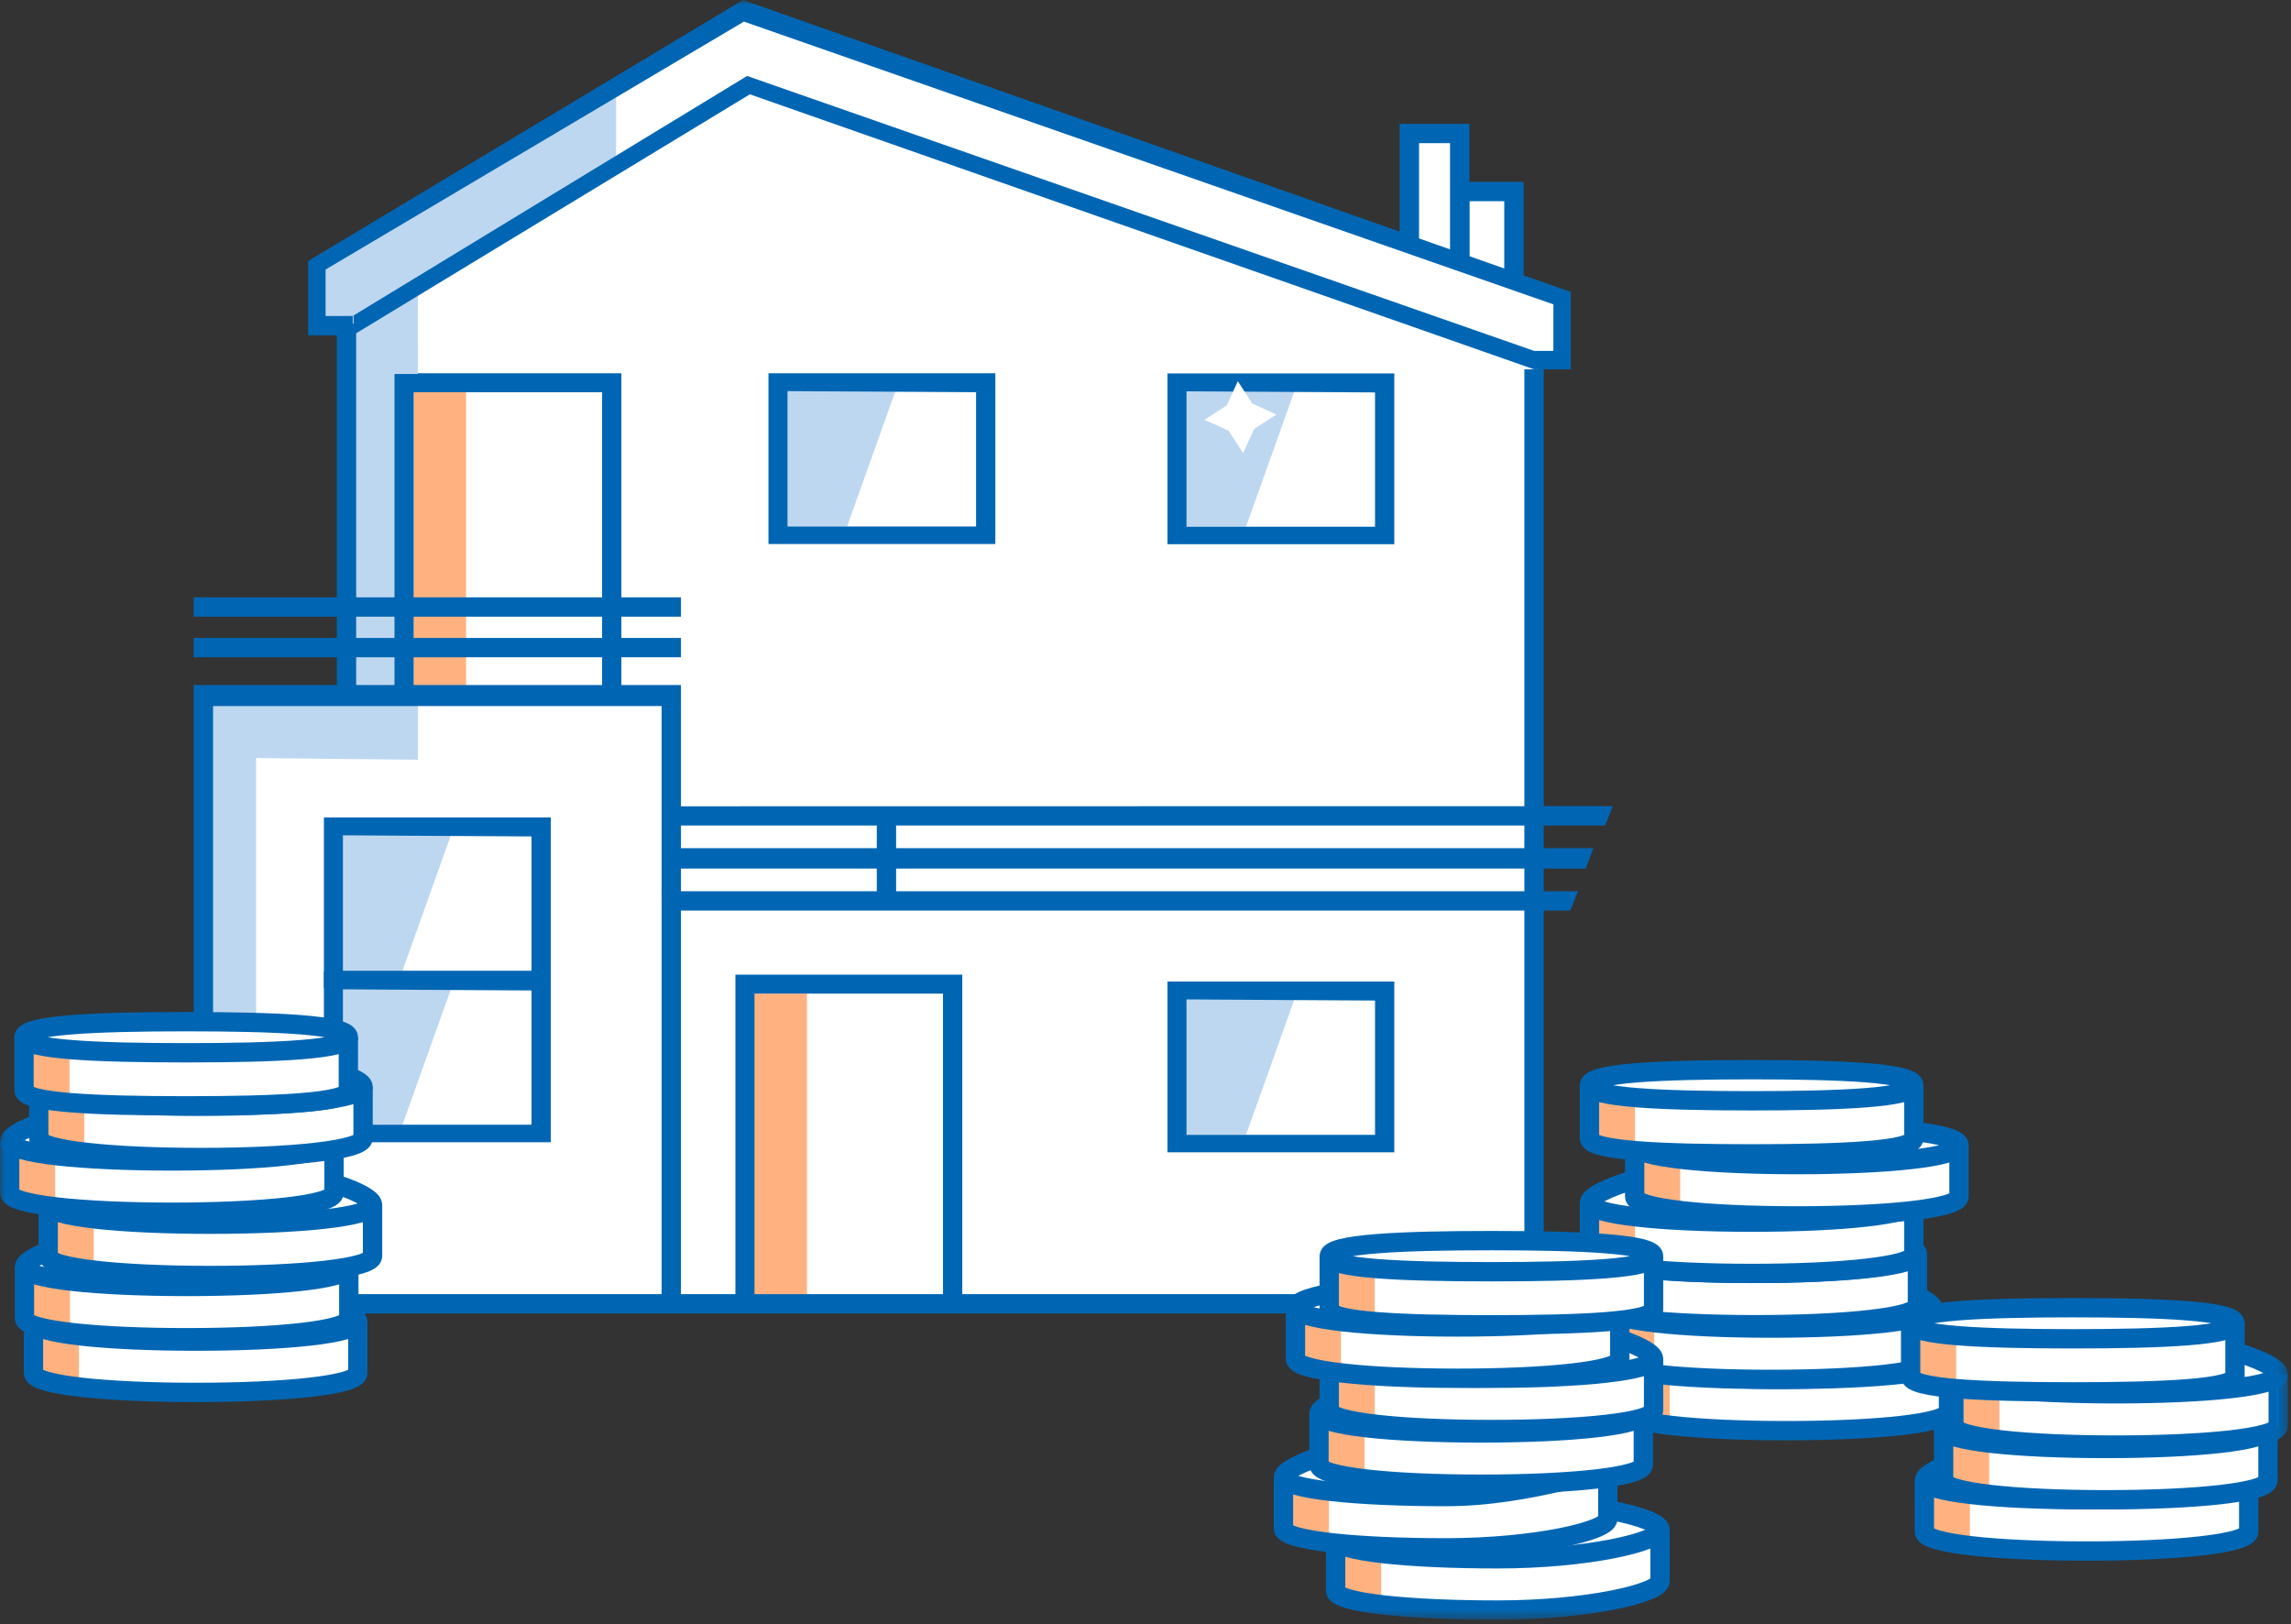 <?xml version="1.0" encoding="UTF-8"?>
<svg width="237px" height="168px" viewBox="0 0 237 168" version="1.1" xmlns="http://www.w3.org/2000/svg" xmlns:xlink="http://www.w3.org/1999/xlink">
    <rect x="0" y="0" width="237" height="168" fill="#333333" stroke="none"/>
    <title>illu_stadtvilla-und-geld_duotone</title>
    <defs>
        <polygon id="path-1" points="0 167.545 236.679 167.545 236.679 0 0 0"></polygon>
    </defs>
    <g id="Symbols" stroke="none" stroke-width="1" fill="none" fill-rule="evenodd">
        <g id="Group-184" transform="translate(0, -0)">
            <path d="M201.57,140.679 L201.57,145.983 C201.57,147.231 194.059,147.987 184.793,147.987 C175.529,147.987 168.017,147.231 168.017,145.983 L168.017,140.679" id="Fill-1" fill="#FFFFFF"></path>
            <path d="M172.725,146.265 L172.725,140.96 L168.017,140.679 L168.017,145.983 C168.017,147.14 174.477,147.731 182.801,147.957 C176.872,147.398 172.725,147.192 172.725,146.265" id="Fill-3" fill="#FFB27F"></path>
            <path d="M201.57,140.679 L201.57,145.983 C201.57,147.231 194.059,147.987 184.793,147.987 C175.529,147.987 168.017,147.231 168.017,145.983 L168.017,140.679" id="Stroke-5" stroke="#0066B3" stroke-width="2"></path>
            <path d="M201.57,140.679 C201.57,141.927 194.059,142.683 184.793,142.683 C175.529,142.683 168.017,141.927 168.017,140.679 C168.017,139.431 175.529,136.675 184.793,136.675 C194.059,136.675 201.57,139.431 201.57,140.679" id="Fill-7" fill="#FFFFFF"></path>
            <path d="M201.57,140.679 C201.57,141.927 194.059,142.683 184.793,142.683 C175.529,142.683 168.017,141.927 168.017,140.679 C168.017,139.431 175.529,136.675 184.793,136.675 C194.059,136.675 201.57,139.431 201.57,140.679 Z" id="Stroke-9" stroke="#0066B3" stroke-width="2"></path>
            <path d="M199.975,135.375 L199.975,140.68 C199.975,141.928 192.463,142.684 183.199,142.684 C173.933,142.684 166.421,141.928 166.421,140.68 L166.421,135.375" id="Fill-11" fill="#FFFFFF"></path>
            <path d="M171.13,140.961 L171.13,135.657 L166.421,135.375 L166.421,140.68 C166.421,141.837 172.881,142.428 181.205,142.653 C175.277,142.094 171.13,141.889 171.13,140.961" id="Fill-13" fill="#FFB27F"></path>
            <path d="M199.975,135.375 L199.975,140.68 C199.975,141.928 192.463,142.684 183.199,142.684 C173.933,142.684 166.421,141.928 166.421,140.68 L166.421,135.375" id="Stroke-15" stroke="#0066B3" stroke-width="2"></path>
            <path d="M199.975,135.375 C199.975,136.623 192.463,137.379 183.199,137.379 C173.933,137.379 166.421,136.623 166.421,135.375 C166.421,134.127 173.933,131.371 183.199,131.371 C192.463,131.371 199.975,134.127 199.975,135.375" id="Fill-17" fill="#FFFFFF"></path>
            <path d="M199.975,135.375 C199.975,136.623 192.463,137.379 183.199,137.379 C173.933,137.379 166.421,136.623 166.421,135.375 C166.421,134.127 173.933,131.371 183.199,131.371 C192.463,131.371 199.975,134.127 199.975,135.375 Z" id="Stroke-19" stroke="#0066B3" stroke-width="2"></path>
            <path d="M198.353,129.718 L198.353,135.023 C198.353,136.271 190.842,137.027 181.577,137.027 C172.311,137.027 164.8,136.271 164.8,135.023 L164.8,129.718" id="Fill-21" fill="#FFFFFF"></path>
            <path d="M169.508,135.304 L169.508,130 L164.8,129.718 L164.8,135.023 C164.8,136.18 171.259,136.771 179.583,136.997 C173.655,136.437 169.508,136.232 169.508,135.304" id="Fill-23" fill="#FFB27F"></path>
            <path d="M198.353,129.718 L198.353,135.023 C198.353,136.271 190.842,137.027 181.577,137.027 C172.311,137.027 164.8,136.271 164.8,135.023 L164.8,129.718" id="Stroke-25" stroke="#0066B3" stroke-width="2"></path>
            <path d="M198.353,129.718 C198.353,130.967 190.842,131.723 181.577,131.723 C172.311,131.723 164.8,130.967 164.8,129.718 C164.8,128.47 172.311,125.714 181.577,125.714 C190.842,125.714 198.353,128.47 198.353,129.718" id="Fill-27" fill="#FFFFFF"></path>
            <path d="M198.353,129.718 C198.353,130.967 190.842,131.723 181.577,131.723 C172.311,131.723 164.8,130.967 164.8,129.718 C164.8,128.47 172.311,125.714 181.577,125.714 C190.842,125.714 198.353,128.47 198.353,129.718 Z" id="Stroke-29" stroke="#0066B3" stroke-width="2"></path>
            <path d="M197.982,124.415 L197.982,129.719 C197.982,130.968 190.471,131.724 181.206,131.724 C171.94,131.724 164.429,130.968 164.429,129.719 L164.429,124.415" id="Fill-31" fill="#FFFFFF"></path>
            <path d="M169.137,130.001 L169.137,124.697 L164.429,124.415 L164.429,129.719 C164.429,130.876 170.888,131.468 179.212,131.693 C173.284,131.134 169.137,130.928 169.137,130.001" id="Fill-33" fill="#FFB27F"></path>
            <path d="M197.982,124.415 L197.982,129.719 C197.982,130.968 190.471,131.724 181.206,131.724 C171.94,131.724 164.429,130.968 164.429,129.719 L164.429,124.415" id="Stroke-35" stroke="#0066B3" stroke-width="2"></path>
            <path d="M197.982,124.415 C197.982,125.663 190.471,126.419 181.206,126.419 C171.94,126.419 164.429,125.663 164.429,124.415 C164.429,123.167 171.94,120.411 181.206,120.411 C190.471,120.411 197.982,123.167 197.982,124.415" id="Fill-37" fill="#FFFFFF"></path>
            <path d="M197.982,124.415 C197.982,125.663 190.471,126.419 181.206,126.419 C171.94,126.419 164.429,125.663 164.429,124.415 C164.429,123.167 171.94,120.411 181.206,120.411 C190.471,120.411 197.982,123.167 197.982,124.415 Z" id="Stroke-39" stroke="#0066B3" stroke-width="2"></path>
            <path d="M202.657,118.463 L202.657,123.766 C202.657,125.016 195.146,125.772 185.881,125.772 C176.615,125.772 169.104,125.016 169.104,123.766 L169.104,118.463" id="Fill-41" fill="#FFFFFF"></path>
            <path d="M173.813,124.049 L173.813,118.745 L169.105,118.463 L169.105,123.766 C169.105,124.924 175.564,125.516 183.888,125.74 C177.96,125.181 173.813,124.975 173.813,124.049" id="Fill-43" fill="#FFB27F"></path>
            <path d="M202.657,118.463 L202.657,123.766 C202.657,125.016 195.146,125.772 185.881,125.772 C176.615,125.772 169.104,125.016 169.104,123.766 L169.104,118.463" id="Stroke-45" stroke="#0066B3" stroke-width="2"></path>
            <path d="M202.657,118.463 C202.657,119.71 195.146,120.466 185.881,120.466 C176.615,120.466 169.104,119.71 169.104,118.463 C169.104,117.215 176.615,116.459 185.881,116.459 C195.146,116.459 202.657,117.215 202.657,118.463" id="Fill-47" fill="#FFFFFF"></path>
            <path d="M202.657,118.463 C202.657,119.71 195.146,120.466 185.881,120.466 C176.615,120.466 169.104,119.71 169.104,118.463 C169.104,117.215 176.615,116.459 185.881,116.459 C195.146,116.459 202.657,117.215 202.657,118.463 Z" id="Stroke-49" stroke="#0066B3" stroke-width="2"></path>
            <path d="M197.982,112.255 L197.982,117.746 C197.982,119.037 190.471,119.356 181.206,119.356 C171.94,119.356 164.429,119.037 164.429,117.746 L164.429,112.255" id="Fill-51" fill="#FFFFFF"></path>
            <path d="M169.137,118.038 L169.137,112.548 L164.429,112.256 L164.429,117.746 C164.429,118.943 170.888,119.091 179.212,119.324 C173.284,118.745 169.137,118.997 169.137,118.038" id="Fill-53" fill="#FFB27F"></path>
            <path d="M197.982,112.255 L197.982,117.746 C197.982,119.037 190.471,119.356 181.206,119.356 C171.94,119.356 164.429,119.037 164.429,117.746 L164.429,112.255" id="Stroke-55" stroke="#0066B3" stroke-width="2"></path>
            <path d="M197.982,112.255 C197.982,113.547 190.471,113.865 181.206,113.865 C171.94,113.865 164.429,113.547 164.429,112.255 C164.429,110.963 171.94,110.647 181.206,110.647 C190.471,110.647 197.982,110.963 197.982,112.255" id="Fill-57" fill="#FFFFFF"></path>
            <path d="M197.982,112.255 C197.982,113.547 190.471,113.865 181.206,113.865 C171.94,113.865 164.429,113.547 164.429,112.255 C164.429,110.963 171.94,110.647 181.206,110.647 C190.471,110.647 197.982,110.963 197.982,112.255 Z" id="Stroke-59" stroke="#0066B3" stroke-width="2"></path>
            <polygon id="Fill-61" fill="#FFFFFF" points="151.697 19.6 156.53 19.6 156.547 28.69 145.88 24.94 145.864 13.589 151.197 13.589"></polygon>
            <polygon id="Fill-63" fill="#0066B3" points="155.612 29.416 155.612 20.815 152.006 20.815 152.006 28.018 150.404 26.978 150.404 18.813 157.614 18.813 157.614 29.783"></polygon>
            <polygon id="Fill-65" fill="#0066B3" points="150.003 26.611 150.003 14.805 146.797 14.805 146.797 25.667 144.794 25.3 144.794 12.802 152.006 12.802 152.006 26.978"></polygon>
            <polygon id="Fill-67" fill="#FFFFFF" points="161.822 37.344 161.421 31.334 76.555 1.433 32.604 29.031 35.686 33.487 36.566 35.451 35.165 35.451 35.641 72.188 20.641 72.188 20.641 135.218 159.241 135.218 159.241 43.388 159.19 38.076"></polygon>
            <polygon id="Fill-69" fill="#BED7F0" points="43.241 72.588 21.641 72.588 21.641 135.22 26.492 135.043 26.492 78.412 43.241 78.588"></polygon>
            <polygon id="Fill-71" fill="#BED7F0" points="43.241 72.188 36.041 71.388 36.041 35.452 43.241 35.452"></polygon>
            <mask id="mask-2" fill="white">
                <use xlink:href="#path-1"></use>
            </mask>
            <g id="Clip-74"></g>
            <polygon id="Fill-73" fill="#0066B3" mask="url(#mask-2)" points="90.702 93.388 92.702 93.388 92.702 83.639 90.702 83.639"></polygon>
            <polygon id="Fill-75" fill="#0066B3" mask="url(#mask-2)" points="163.241 92.188 162.441 94.188 70.441 94.188 70.441 135.105 68.441 135.105 68.441 92.188"></polygon>
            <polygon id="Fill-76" fill="#0066B3" mask="url(#mask-2)" points="166.842 83.388 166.042 85.388 69.939 85.388 69.939 83.403"></polygon>
            <polygon id="Fill-77" fill="#0066B3" mask="url(#mask-2)" points="164.841 87.731 164.042 89.846 69.939 89.846 69.939 87.731"></polygon>
            <polygon id="Fill-78" fill="#FFB27F" mask="url(#mask-2)" points="78.027 134.923 83.479 134.923 83.479 102.779 78.027 102.779"></polygon>
            <polygon id="Fill-79" fill="#0066B3" mask="url(#mask-2)" points="78.053 134.923 78.053 102.779 97.553 102.779 97.553 134.923 99.547 134.923 99.547 100.817 76.076 100.817 76.076 134.923"></polygon>
            <polygon id="Fill-80" fill="#FFB27F" mask="url(#mask-2)" points="42.762 72.715 48.214 72.715 48.214 40.571 42.762 40.571"></polygon>
            <polygon id="Fill-81" fill="#0066B3" mask="url(#mask-2)" points="42.787 72.716 42.787 40.572 62.287 40.572 62.287 72.716 64.281 72.716 64.281 38.609 40.81 38.609 40.81 72.716"></polygon>
            <polygon id="Fill-82" fill="#0066B3" mask="url(#mask-2)" points="70.442 70.858 70.442 92.84 68.442 92.84 68.442 73.035 22.041 73.035 22.041 134.865 20.041 134.865 20.041 70.858"></polygon>
            <polygon id="Fill-83" fill="#0066B3" mask="url(#mask-2)" points="20.042 67.988 70.442 67.988 70.442 65.989 20.042 65.989"></polygon>
            <polygon id="Fill-84" fill="#0066B3" mask="url(#mask-2)" points="20.042 63.788 70.442 63.788 70.442 61.789 20.042 61.789"></polygon>
            <polygon id="Fill-85" fill="#BED7F0" mask="url(#mask-2)" points="43.223 38.682 36.011 38.682 36.011 33.338 43.223 28.53"></polygon>
            <polygon id="Fill-86" fill="#BED7F0" mask="url(#mask-2)" points="63.733 9.447 63.733 17.861 37.142 33.099 32.481 33.099 32.681 28.079"></polygon>
            <polygon id="Fill-87" fill="#0066B3" mask="url(#mask-2)" points="76.861 -0 162.491 30.198 162.491 38.201 158.694 38.201 77.572 9.757 36.488 34.69 36.488 32.687 77.286 7.858 158.694 36.293 160.696 36.293 160.696 31.484 76.956 2.235 33.683 27.879 33.683 32.687 36.581 32.682 36.581 34.69 31.879 34.69 31.879 27.001"></polygon>
            <polygon id="Fill-88" fill="#0066B3" mask="url(#mask-2)" points="34.844 71.735 36.844 71.735 36.844 33.487 34.844 33.487"></polygon>
            <polygon id="Fill-89" fill="#BED7F0" mask="url(#mask-2)" points="87.629 54.462 81.474 54.462 81.474 40.462 92.629 40.462"></polygon>
            <path d="M100.973,54.462 L81.474,54.462 L81.474,40.462 L100.973,40.572 L100.973,54.462 Z M79.497,56.273 L102.967,56.273 L102.967,38.609 L79.497,38.609 L79.497,56.273 Z" id="Fill-90" fill="#0066B3" mask="url(#mask-2)"></path>
            <polygon id="Fill-91" fill="#BED7F0" mask="url(#mask-2)" points="128.9 54.482 122.745 54.482 122.745 40.482 133.9 40.482"></polygon>
            <path d="M142.245,54.482 L122.746,54.482 L122.746,40.482 L142.245,40.592 L142.245,54.482 Z M120.769,56.294 L144.239,56.294 L144.239,38.63 L120.769,38.63 L120.769,56.294 Z" id="Fill-92" fill="#0066B3" mask="url(#mask-2)"></path>
            <polygon id="Fill-93" fill="#BED7F0" mask="url(#mask-2)" points="128.9 117.385 122.745 117.385 122.745 103.385 133.9 103.385"></polygon>
            <path d="M142.245,117.385 L122.746,117.385 L122.746,103.385 L142.245,103.495 L142.245,117.385 Z M120.769,119.197 L144.239,119.197 L144.239,101.533 L120.769,101.533 L120.769,119.197 Z" id="Fill-94" fill="#0066B3" mask="url(#mask-2)"></path>
            <polygon id="Fill-95" fill="#BED7F0" mask="url(#mask-2)" points="41.638 100.409 35.483 100.409 35.483 86.41 46.638 86.41"></polygon>
            <path d="M54.983,100.409 L35.483,100.409 L35.483,86.41 L54.983,86.519 L54.983,100.409 Z M33.507,102.221 L56.977,102.221 L56.977,84.557 L33.507,84.557 L33.507,102.221 Z" id="Fill-96" fill="#0066B3" mask="url(#mask-2)"></path>
            <polygon id="Fill-97" fill="#BED7F0" mask="url(#mask-2)" points="41.638 116.341 35.483 116.341 35.483 102.342 46.638 102.342"></polygon>
            <path d="M54.983,116.341 L35.483,116.341 L35.483,102.342 L54.983,102.451 L54.983,116.341 Z M33.507,118.153 L56.977,118.153 L56.977,100.489 L33.507,100.489 L33.507,118.153 Z" id="Fill-98" fill="#0066B3" mask="url(#mask-2)"></path>
            <line x1="20.042" y1="134.865" x2="169.443" y2="134.865" id="Stroke-99" stroke="#0066B3" stroke-width="2" mask="url(#mask-2)"></line>
            <g id="Group-102" mask="url(#mask-2)">
                <g transform="translate(158.194, 38.201)">
                    <line x1="0.5" y1="0" x2="0.5" y2="97.018" id="Fill-100" stroke="none" fill="#FFFFFF" fill-rule="evenodd"></line>
                    <line x1="0.5" y1="0" x2="0.5" y2="97.018" id="Stroke-101" stroke="#0066B3" stroke-width="2" fill="none"></line>
                </g>
            </g>
            <polygon id="Fill-103" fill="#FFFFFF" mask="url(#mask-2)" points="126.911 41.931 128.049 39.429 129.541 41.737 132.042 42.875 129.735 44.368 128.597 46.868 127.105 44.561 124.603 43.423"></polygon>
            <path d="M171.724,158.237 L171.724,163.541 C171.724,164.79 164.213,166.545 154.948,166.545 C145.682,166.545 138.171,165.79 138.171,164.541 L138.171,159.237" id="Fill-104" fill="#FFFFFF" mask="url(#mask-2)"></path>
            <path d="M142.879,164.823 L142.879,159.519 L138.171,159.237 L138.171,164.541 C138.171,165.698 144.63,166.289 152.954,166.515 C147.026,165.956 142.879,165.75 142.879,164.823" id="Fill-105" fill="#FFB27F" mask="url(#mask-2)"></path>
            <path d="M171.724,158.237 L171.724,163.541 C171.724,164.79 164.213,166.545 154.948,166.545 C145.682,166.545 138.171,165.79 138.171,164.541 L138.171,159.237" id="Stroke-106" stroke="#0066B3" stroke-width="2" mask="url(#mask-2)"></path>
            <path d="M171.724,158.237 C171.724,159.485 164.213,161.241 154.948,161.241 C145.682,161.241 138.171,160.485 138.171,159.237 C138.171,157.989 145.682,155.233 154.948,155.233 C164.213,155.233 171.724,156.989 171.724,158.237" id="Fill-107" fill="#FFFFFF" mask="url(#mask-2)"></path>
            <path d="M171.724,158.237 C171.724,159.485 164.213,161.241 154.948,161.241 C145.682,161.241 138.171,160.485 138.171,159.237 C138.171,157.989 145.682,155.233 154.948,155.233 C164.213,155.233 171.724,156.989 171.724,158.237 Z" id="Stroke-108" stroke="#0066B3" stroke-width="2" mask="url(#mask-2)"></path>
            <path d="M166.325,152.8 L166.325,157.104 C166.325,158.352 158.813,160.108 149.548,160.108 C140.283,160.108 132.772,159.352 132.772,158.104 L132.772,152.8" id="Fill-109" fill="#FFFFFF" mask="url(#mask-2)"></path>
            <path d="M137.48,158.386 L137.48,153.081 L132.772,152.8 L132.772,158.104 C132.772,159.261 139.231,159.852 147.556,160.078 C141.627,159.519 137.48,159.313 137.48,158.386" id="Fill-110" fill="#FFB27F" mask="url(#mask-2)"></path>
            <path d="M166.325,152.8 L166.325,157.104 C166.325,158.352 158.813,160.108 149.548,160.108 C140.283,160.108 132.772,159.352 132.772,158.104 L132.772,152.8" id="Stroke-111" stroke="#0066B3" stroke-width="2" mask="url(#mask-2)"></path>
            <path d="M166.325,152.8 C166.325,151.381 158.813,154.804 149.548,154.804 C140.283,154.804 132.772,154.048 132.772,152.8 C132.772,151.552 140.283,148.796 149.548,148.796 C158.813,148.796 166.325,151.552 166.325,152.8" id="Fill-112" fill="#FFFFFF" mask="url(#mask-2)"></path>
            <path d="M166.325,152.8 C166.325,151.381 158.813,154.804 149.548,154.804 C140.283,154.804 132.772,154.048 132.772,152.8 C132.772,151.552 140.283,148.796 149.548,148.796 C158.813,148.796 166.325,151.552 166.325,152.8 Z" id="Stroke-113" stroke="#0066B3" stroke-width="2" mask="url(#mask-2)"></path>
            <path d="M169.999,146.218 L169.999,151.522 C169.999,152.77 162.487,153.526 153.223,153.526 C143.957,153.526 136.446,152.77 136.446,151.522 L136.446,146.218" id="Fill-114" fill="#FFFFFF" mask="url(#mask-2)"></path>
            <path d="M141.154,151.804 L141.154,146.499 L136.446,146.218 L136.446,151.522 C136.446,152.679 142.905,153.27 151.229,153.496 C145.301,152.937 141.154,152.731 141.154,151.804" id="Fill-115" fill="#FFB27F" mask="url(#mask-2)"></path>
            <path d="M169.999,146.218 L169.999,151.522 C169.999,152.77 162.487,153.526 153.223,153.526 C143.957,153.526 136.446,152.77 136.446,151.522 L136.446,146.218" id="Stroke-116" stroke="#0066B3" stroke-width="2" mask="url(#mask-2)"></path>
            <path d="M169.999,146.218 C169.999,147.466 162.487,148.222 153.223,148.222 C143.957,148.222 136.446,147.466 136.446,146.218 C136.446,144.969 143.957,142.213 153.223,142.213 C162.487,142.213 169.999,144.969 169.999,146.218" id="Fill-117" fill="#FFFFFF" mask="url(#mask-2)"></path>
            <path d="M169.999,146.218 C169.999,147.466 162.487,148.222 153.223,148.222 C143.957,148.222 136.446,147.466 136.446,146.218 C136.446,144.969 143.957,142.213 153.223,142.213 C162.487,142.213 169.999,144.969 169.999,146.218 Z" id="Stroke-118" stroke="#0066B3" stroke-width="2" mask="url(#mask-2)"></path>
            <path d="M171.06,140.562 L171.06,145.866 C171.06,147.114 163.549,147.87 154.284,147.87 C145.018,147.87 137.507,147.114 137.507,145.866 L137.507,140.562" id="Fill-119" fill="#FFFFFF" mask="url(#mask-2)"></path>
            <path d="M142.215,146.148 L142.215,140.843 L137.507,140.562 L137.507,145.866 C137.507,147.023 143.966,147.614 152.29,147.84 C146.362,147.281 142.215,147.075 142.215,146.148" id="Fill-120" fill="#FFB27F" mask="url(#mask-2)"></path>
            <path d="M171.06,140.562 L171.06,145.866 C171.06,147.114 163.549,147.87 154.284,147.87 C145.018,147.87 137.507,147.114 137.507,145.866 L137.507,140.562" id="Stroke-121" stroke="#0066B3" stroke-width="2" mask="url(#mask-2)"></path>
            <path d="M171.06,140.562 C171.06,141.81 163.549,142.566 154.284,142.566 C145.018,142.566 137.507,141.81 137.507,140.562 C137.507,139.314 145.018,136.558 154.284,136.558 C163.549,136.558 171.06,139.314 171.06,140.562" id="Fill-122" fill="#FFFFFF" mask="url(#mask-2)"></path>
            <path d="M171.06,140.562 C171.06,141.81 163.549,142.566 154.284,142.566 C145.018,142.566 137.507,141.81 137.507,140.562 C137.507,139.314 145.018,136.558 154.284,136.558 C163.549,136.558 171.06,139.314 171.06,140.562 Z" id="Stroke-123" stroke="#0066B3" stroke-width="2" mask="url(#mask-2)"></path>
            <path d="M167.566,135.257 L167.566,140.562 C167.566,141.81 160.055,142.566 150.791,142.566 C141.524,142.566 134.013,141.81 134.013,140.562 L134.013,135.257" id="Fill-124" fill="#FFFFFF" mask="url(#mask-2)"></path>
            <path d="M138.722,140.843 L138.722,135.539 L134.014,135.257 L134.014,140.562 C134.014,141.719 140.473,142.31 148.798,142.535 C142.869,141.976 138.722,141.771 138.722,140.843" id="Fill-125" fill="#FFB27F" mask="url(#mask-2)"></path>
            <path d="M167.566,135.257 L167.566,140.562 C167.566,141.81 160.055,142.566 150.791,142.566 C141.524,142.566 134.013,141.81 134.013,140.562 L134.013,135.257" id="Stroke-126" stroke="#0066B3" stroke-width="2" mask="url(#mask-2)"></path>
            <path d="M167.566,135.257 C167.566,136.506 160.055,137.261 150.791,137.261 C141.524,137.261 134.013,136.506 134.013,135.257 C134.013,134.009 141.524,132.753 150.791,132.753 C160.055,132.753 167.566,134.009 167.566,135.257" id="Fill-127" fill="#FFFFFF" mask="url(#mask-2)"></path>
            <path d="M167.566,135.257 C167.566,136.506 160.055,137.261 150.791,137.261 C141.524,137.261 134.013,136.506 134.013,135.257 C134.013,134.009 141.524,132.753 150.791,132.753 C160.055,132.753 167.566,134.009 167.566,135.257 Z" id="Stroke-128" stroke="#0066B3" stroke-width="2" mask="url(#mask-2)"></path>
            <path d="M171.06,129.938 L171.06,135.428 C171.06,136.72 163.549,137.038 154.284,137.038 C145.018,137.038 137.507,136.72 137.507,135.428 L137.507,129.938" id="Fill-129" fill="#FFFFFF" mask="url(#mask-2)"></path>
            <path d="M142.215,135.72 L142.215,130.23 L137.507,129.938 L137.507,135.428 C137.507,136.626 143.966,136.773 152.29,137.007 C146.362,136.427 142.215,136.679 142.215,135.72" id="Fill-130" fill="#FFB27F" mask="url(#mask-2)"></path>
            <path d="M171.06,129.938 L171.06,135.428 C171.06,136.72 163.549,137.038 154.284,137.038 C145.018,137.038 137.507,136.72 137.507,135.428 L137.507,129.938" id="Stroke-131" stroke="#0066B3" stroke-width="2" mask="url(#mask-2)"></path>
            <path d="M171.06,129.938 C171.06,131.23 163.549,131.547 154.284,131.547 C145.018,131.547 137.507,131.23 137.507,129.938 C137.507,128.646 145.018,128.329 154.284,128.329 C163.549,128.329 171.06,128.646 171.06,129.938" id="Fill-132" fill="#FFFFFF" mask="url(#mask-2)"></path>
            <path d="M171.06,129.938 C171.06,131.23 163.549,131.547 154.284,131.547 C145.018,131.547 137.507,131.23 137.507,129.938 C137.507,128.646 145.018,128.329 154.284,128.329 C163.549,128.329 171.06,128.646 171.06,129.938 Z" id="Stroke-133" stroke="#0066B3" stroke-width="2" mask="url(#mask-2)"></path>
            <path d="M37.017,136.721 L37.017,142.026 C37.017,143.274 29.506,144.03 20.24,144.03 C10.975,144.03 3.464,143.274 3.464,142.026 L3.464,136.721" id="Fill-134" fill="#FFFFFF" mask="url(#mask-2)"></path>
            <path d="M8.171,142.307 L8.171,137.003 L3.463,136.721 L3.463,142.026 C3.463,143.183 9.922,143.774 18.247,143.999 C12.319,143.44 8.171,143.235 8.171,142.307" id="Fill-135" fill="#FFB27F" mask="url(#mask-2)"></path>
            <path d="M37.017,136.721 L37.017,142.026 C37.017,143.274 29.506,144.03 20.24,144.03 C10.975,144.03 3.464,143.274 3.464,142.026 L3.464,136.721" id="Stroke-136" stroke="#0066B3" stroke-width="2" mask="url(#mask-2)"></path>
            <path d="M37.017,136.721 C37.017,137.97 29.506,138.725 20.24,138.725 C10.975,138.725 3.464,137.97 3.464,136.721 C3.464,135.473 10.975,132.717 20.24,132.717 C29.506,132.717 37.017,135.473 37.017,136.721" id="Fill-137" fill="#FFFFFF" mask="url(#mask-2)"></path>
            <path d="M37.017,136.721 C37.017,137.97 29.506,138.725 20.24,138.725 C10.975,138.725 3.464,137.97 3.464,136.721 C3.464,135.473 10.975,132.717 20.24,132.717 C29.506,132.717 37.017,135.473 37.017,136.721 Z" id="Stroke-138" stroke="#0066B3" stroke-width="2" mask="url(#mask-2)"></path>
            <path d="M36.084,131.066 L36.084,136.37 C36.084,137.618 28.573,138.374 19.308,138.374 C10.042,138.374 2.531,137.618 2.531,136.37 L2.531,131.066" id="Fill-139" fill="#FFFFFF" mask="url(#mask-2)"></path>
            <path d="M7.239,136.652 L7.239,131.347 L2.531,131.065 L2.531,136.37 C2.531,137.527 8.99,138.118 17.315,138.344 C11.386,137.784 7.239,137.579 7.239,136.652" id="Fill-140" fill="#FFB27F" mask="url(#mask-2)"></path>
            <path d="M36.084,131.066 L36.084,136.37 C36.084,137.618 28.573,138.374 19.308,138.374 C10.042,138.374 2.531,137.618 2.531,136.37 L2.531,131.066" id="Stroke-141" stroke="#0066B3" stroke-width="2" mask="url(#mask-2)"></path>
            <path d="M36.084,131.066 C36.084,132.314 28.573,133.07 19.308,133.07 C10.042,133.07 2.531,132.314 2.531,131.066 C2.531,129.817 10.042,127.061 19.308,127.061 C28.573,127.061 36.084,129.817 36.084,131.066" id="Fill-142" fill="#FFFFFF" mask="url(#mask-2)"></path>
            <path d="M36.084,131.066 C36.084,132.314 28.573,133.07 19.308,133.07 C10.042,133.07 2.531,132.314 2.531,131.066 C2.531,129.817 10.042,127.061 19.308,127.061 C28.573,127.061 36.084,129.817 36.084,131.066 Z" id="Stroke-143" stroke="#0066B3" stroke-width="2" mask="url(#mask-2)"></path>
            <path d="M38.539,124.629 L38.539,129.934 C38.539,131.181 31.028,131.938 21.763,131.938 C12.497,131.938 4.986,131.181 4.986,129.934 L4.986,124.629" id="Fill-144" fill="#FFFFFF" mask="url(#mask-2)"></path>
            <path d="M9.694,130.214 L9.694,124.91 L4.986,124.629 L4.986,129.934 C4.986,131.09 11.445,131.681 19.769,131.906 C13.841,131.347 9.694,131.143 9.694,130.214" id="Fill-145" fill="#FFB27F" mask="url(#mask-2)"></path>
            <path d="M38.539,124.629 L38.539,129.934 C38.539,131.181 31.028,131.938 21.763,131.938 C12.497,131.938 4.986,131.181 4.986,129.934 L4.986,124.629" id="Stroke-146" stroke="#0066B3" stroke-width="2" mask="url(#mask-2)"></path>
            <path d="M38.539,124.629 C38.539,125.877 31.028,126.632 21.763,126.632 C12.497,126.632 4.986,125.877 4.986,124.629 C4.986,123.38 12.497,120.624 21.763,120.624 C31.028,120.624 38.539,123.38 38.539,124.629" id="Fill-147" fill="#FFFFFF" mask="url(#mask-2)"></path>
            <path d="M38.539,124.629 C38.539,125.877 31.028,126.632 21.763,126.632 C12.497,126.632 4.986,125.877 4.986,124.629 C4.986,123.38 12.497,120.624 21.763,120.624 C31.028,120.624 38.539,123.38 38.539,124.629 Z" id="Stroke-148" stroke="#0066B3" stroke-width="2" mask="url(#mask-2)"></path>
            <path d="M34.553,118.083 L34.553,123.387 C34.553,124.635 27.042,125.391 17.777,125.391 C8.511,125.391 1,124.635 1,123.387 L1,118.083" id="Fill-149" fill="#FFFFFF" mask="url(#mask-2)"></path>
            <path d="M5.708,123.669 L5.708,118.364 L1,118.083 L1,123.387 C1,124.544 7.459,125.135 15.784,125.361 C9.855,124.802 5.708,124.596 5.708,123.669" id="Fill-150" fill="#FFB27F" mask="url(#mask-2)"></path>
            <path d="M34.553,118.083 L34.553,123.387 C34.553,124.635 27.042,125.391 17.777,125.391 C8.511,125.391 1,124.635 1,123.387 L1,118.083" id="Stroke-151" stroke="#0066B3" stroke-width="2" mask="url(#mask-2)"></path>
            <path d="M34.553,118.083 C34.553,119.331 27.042,120.087 17.777,120.087 C8.511,120.087 1,119.331 1,118.083 C1,116.834 8.511,114.079 17.777,114.079 C27.042,114.079 34.553,116.834 34.553,118.083" id="Fill-152" fill="#FFFFFF" mask="url(#mask-2)"></path>
            <path d="M34.553,118.083 C34.553,119.331 27.042,120.087 17.777,120.087 C8.511,120.087 1,119.331 1,118.083 C1,116.834 8.511,114.079 17.777,114.079 C27.042,114.079 34.553,116.834 34.553,118.083 Z" id="Stroke-153" stroke="#0066B3" stroke-width="2" mask="url(#mask-2)"></path>
            <path d="M37.56,112.426 L37.56,117.73 C37.56,118.978 30.049,119.734 20.784,119.734 C11.518,119.734 4.007,118.978 4.007,117.73 L4.007,112.426" id="Fill-154" fill="#FFFFFF" mask="url(#mask-2)"></path>
            <path d="M8.716,118.012 L8.716,112.707 L4.008,112.426 L4.008,117.73 C4.008,118.887 10.466,119.478 18.791,119.704 C12.863,119.145 8.716,118.939 8.716,118.012" id="Fill-155" fill="#FFB27F" mask="url(#mask-2)"></path>
            <path d="M37.56,112.426 L37.56,117.73 C37.56,118.978 30.049,119.734 20.784,119.734 C11.518,119.734 4.007,118.978 4.007,117.73 L4.007,112.426" id="Stroke-156" stroke="#0066B3" stroke-width="2" mask="url(#mask-2)"></path>
            <path d="M37.56,112.426 C37.56,113.674 30.049,114.43 20.784,114.43 C11.518,114.43 4.007,113.674 4.007,112.426 C4.007,111.178 11.518,109.422 20.784,109.422 C30.049,109.422 37.56,111.178 37.56,112.426" id="Fill-157" fill="#FFFFFF" mask="url(#mask-2)"></path>
            <path d="M37.56,112.426 C37.56,113.674 30.049,114.43 20.784,114.43 C11.518,114.43 4.007,113.674 4.007,112.426 C4.007,111.178 11.518,109.422 20.784,109.422 C30.049,109.422 37.56,111.178 37.56,112.426 Z" id="Stroke-158" stroke="#0066B3" stroke-width="2" mask="url(#mask-2)"></path>
            <path d="M36.038,107.289 L36.038,112.779 C36.038,114.071 28.527,114.389 19.262,114.389 C9.996,114.389 2.485,114.071 2.485,112.779 L2.485,107.289" id="Fill-159" fill="#FFFFFF" mask="url(#mask-2)"></path>
            <path d="M7.193,113.071 L7.193,107.581 L2.485,107.289 L2.485,112.779 C2.485,113.977 8.944,114.124 17.269,114.357 C11.34,113.778 7.193,114.03 7.193,113.071" id="Fill-160" fill="#FFB27F" mask="url(#mask-2)"></path>
            <path d="M36.038,107.289 L36.038,112.779 C36.038,114.071 28.527,114.389 19.262,114.389 C9.996,114.389 2.485,114.071 2.485,112.779 L2.485,107.289" id="Stroke-161" stroke="#0066B3" stroke-width="2" mask="url(#mask-2)"></path>
            <path d="M36.038,107.289 C36.038,108.581 28.527,108.898 19.262,108.898 C9.996,108.898 2.485,108.581 2.485,107.289 C2.485,105.997 9.996,105.68 19.262,105.68 C28.527,105.68 36.038,105.997 36.038,107.289" id="Fill-162" fill="#FFFFFF" mask="url(#mask-2)"></path>
            <path d="M36.038,107.289 C36.038,108.581 28.527,108.898 19.262,108.898 C9.996,108.898 2.485,108.581 2.485,107.289 C2.485,105.997 9.996,105.68 19.262,105.68 C28.527,105.68 36.038,105.997 36.038,107.289 Z" id="Stroke-163" stroke="#0066B3" stroke-width="2" mask="url(#mask-2)"></path>
            <path d="M232.626,153.129 L232.626,158.434 C232.626,159.681 225.114,160.438 215.85,160.438 C206.584,160.438 199.072,159.681 199.072,158.434 L199.072,153.129" id="Fill-164" fill="#FFFFFF" mask="url(#mask-2)"></path>
            <path d="M203.781,158.714 L203.781,153.411 L199.072,153.129 L199.072,158.434 C199.072,159.59 205.532,160.181 213.856,160.407 C207.928,159.847 203.781,159.643 203.781,158.714" id="Fill-165" fill="#FFB27F" mask="url(#mask-2)"></path>
            <path d="M232.626,153.129 L232.626,158.434 C232.626,159.681 225.114,160.438 215.85,160.438 C206.584,160.438 199.072,159.681 199.072,158.434 L199.072,153.129" id="Stroke-166" stroke="#0066B3" stroke-width="2" mask="url(#mask-2)"></path>
            <path d="M232.626,153.129 C232.626,154.377 225.114,155.133 215.85,155.133 C206.584,155.133 199.072,154.377 199.072,153.129 C199.072,151.881 206.584,149.125 215.85,149.125 C225.114,149.125 232.626,151.881 232.626,153.129" id="Fill-167" fill="#FFFFFF" mask="url(#mask-2)"></path>
            <path d="M232.626,153.129 C232.626,154.377 225.114,155.133 215.85,155.133 C206.584,155.133 199.072,154.377 199.072,153.129 C199.072,151.881 206.584,149.125 215.85,149.125 C225.114,149.125 232.626,151.881 232.626,153.129 Z" id="Stroke-168" stroke="#0066B3" stroke-width="2" mask="url(#mask-2)"></path>
            <path d="M234.618,147.825 L234.618,153.129 C234.618,154.378 227.107,155.134 217.842,155.134 C208.576,155.134 201.065,154.378 201.065,153.129 L201.065,147.825" id="Fill-169" fill="#FFFFFF" mask="url(#mask-2)"></path>
            <path d="M205.774,153.411 L205.774,148.107 L201.066,147.825 L201.066,153.129 C201.066,154.286 207.526,154.877 215.85,155.103 C209.921,154.544 205.774,154.338 205.774,153.411" id="Fill-170" fill="#FFB27F" mask="url(#mask-2)"></path>
            <path d="M234.618,147.825 L234.618,153.129 C234.618,154.378 227.107,155.134 217.842,155.134 C208.576,155.134 201.065,154.378 201.065,153.129 L201.065,147.825" id="Stroke-171" stroke="#0066B3" stroke-width="2" mask="url(#mask-2)"></path>
            <path d="M234.618,147.825 C234.618,149.073 227.107,149.829 217.842,149.829 C208.576,149.829 201.065,149.073 201.065,147.825 C201.065,146.577 208.576,143.821 217.842,143.821 C227.107,143.821 234.618,146.577 234.618,147.825" id="Fill-172" fill="#FFFFFF" mask="url(#mask-2)"></path>
            <path d="M234.618,147.825 C234.618,149.073 227.107,149.829 217.842,149.829 C208.576,149.829 201.065,149.073 201.065,147.825 C201.065,146.577 208.576,143.821 217.842,143.821 C227.107,143.821 234.618,146.577 234.618,147.825 Z" id="Stroke-173" stroke="#0066B3" stroke-width="2" mask="url(#mask-2)"></path>
            <path d="M235.68,142.169 L235.68,147.474 C235.68,148.722 228.168,149.478 218.903,149.478 C209.638,149.478 202.126,148.722 202.126,147.474 L202.126,142.169" id="Fill-174" fill="#FFFFFF" mask="url(#mask-2)"></path>
            <path d="M206.834,147.755 L206.834,142.451 L202.126,142.168 L202.126,147.474 C202.126,148.631 208.586,149.221 216.91,149.446 C210.981,148.887 206.834,148.681 206.834,147.755" id="Fill-175" fill="#FFB27F" mask="url(#mask-2)"></path>
            <path d="M235.68,142.169 L235.68,147.474 C235.68,148.722 228.168,149.478 218.903,149.478 C209.638,149.478 202.126,148.722 202.126,147.474 L202.126,142.169" id="Stroke-176" stroke="#0066B3" stroke-width="2" mask="url(#mask-2)"></path>
            <path d="M235.68,142.169 C235.68,143.417 228.168,144.173 218.903,144.173 C209.638,144.173 202.126,143.417 202.126,142.169 C202.126,140.921 209.638,138.165 218.903,138.165 C228.168,138.165 235.68,140.921 235.68,142.169" id="Fill-177" fill="#FFFFFF" mask="url(#mask-2)"></path>
            <path d="M235.68,142.169 C235.68,143.417 228.168,144.173 218.903,144.173 C209.638,144.173 202.126,143.417 202.126,142.169 C202.126,140.921 209.638,138.165 218.903,138.165 C228.168,138.165 235.68,140.921 235.68,142.169 Z" id="Stroke-178" stroke="#0066B3" stroke-width="2" mask="url(#mask-2)"></path>
            <path d="M231.205,136.876 L231.205,142.365 C231.205,143.657 223.694,143.975 214.429,143.975 C205.163,143.975 197.652,143.657 197.652,142.365 L197.652,136.876" id="Fill-179" fill="#FFFFFF" mask="url(#mask-2)"></path>
            <path d="M202.361,142.657 L202.361,137.167 L197.653,136.876 L197.653,142.365 C197.653,143.563 204.112,143.71 212.435,143.944 C206.507,143.365 202.361,143.617 202.361,142.657" id="Fill-180" fill="#FFB27F" mask="url(#mask-2)"></path>
            <path d="M231.205,136.876 L231.205,142.365 C231.205,143.657 223.694,143.975 214.429,143.975 C205.163,143.975 197.652,143.657 197.652,142.365 L197.652,136.876" id="Stroke-181" stroke="#0066B3" stroke-width="2" mask="url(#mask-2)"></path>
            <path d="M231.205,136.876 C231.205,138.168 223.694,138.485 214.429,138.485 C205.163,138.485 197.652,138.168 197.652,136.876 C197.652,135.584 205.163,135.267 214.429,135.267 C223.694,135.267 231.205,135.584 231.205,136.876" id="Fill-182" fill="#FFFFFF" mask="url(#mask-2)"></path>
            <path d="M231.205,136.876 C231.205,138.168 223.694,138.485 214.429,138.485 C205.163,138.485 197.652,138.168 197.652,136.876 C197.652,135.584 205.163,135.267 214.429,135.267 C223.694,135.267 231.205,135.584 231.205,136.876 Z" id="Stroke-183" stroke="#0066B3" stroke-width="2" mask="url(#mask-2)"></path>
        </g>
    </g>
</svg>